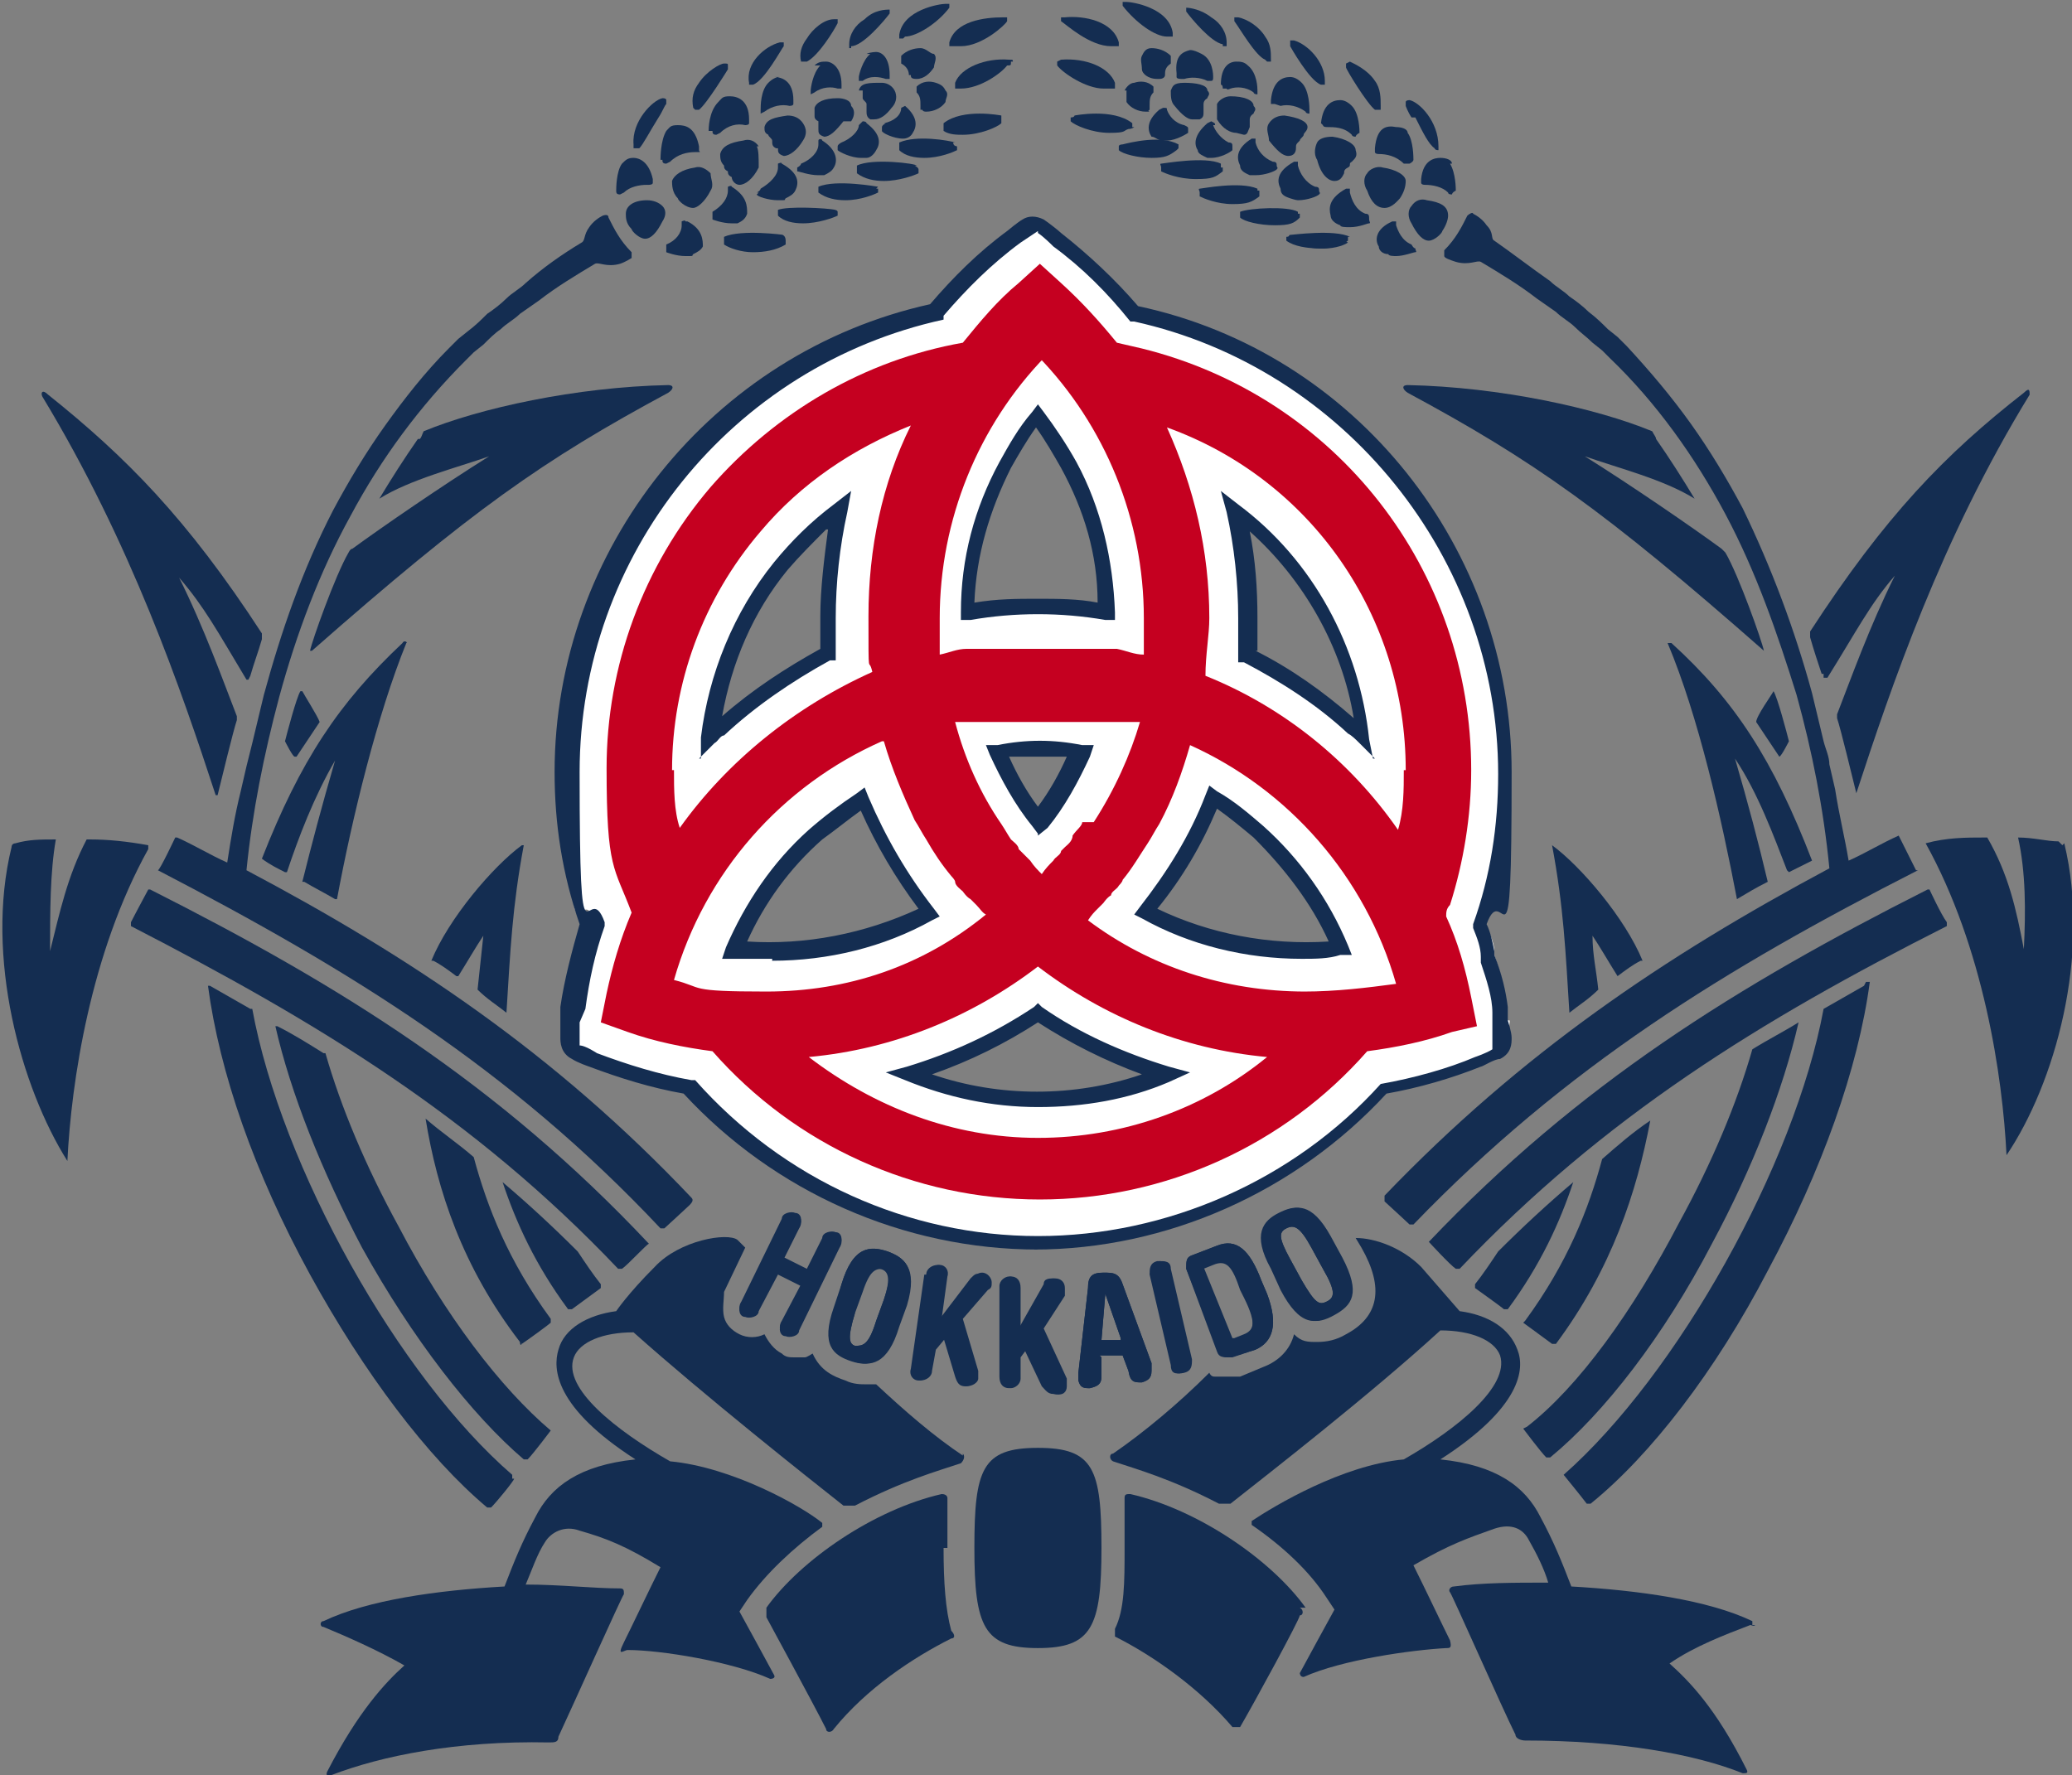 <?xml version="1.0" encoding="UTF-8"?>
<svg id="_レイヤー_1" data-name="レイヤー 1" xmlns="http://www.w3.org/2000/svg" version="1.1" viewBox="0 0 107.6 92.2">
  <rect x="0" y="0" width="107.6" height="92.2" fill="#808080" stroke="none"/>
  <defs>
    <style>
      .cls-1 {
        fill: #142d51;
      }

      .cls-1, .cls-2, .cls-3 {
        stroke-width: 0px;
      }

      .cls-2 {
        fill: #fff;
      }

      .cls-3 {
        fill: #c50020;
      }
    </style>
  </defs>
  <g>
    <path class="cls-2" d="M78.2,53v-.4c0,0,0-.3,0-.3,0-.9-.3-1.8-.6-2.7q0,0,0-.2h0c0-.5-.3-1-.5-1.5.9-2.5,1.3-5.2,1.3-7.9,0-11.7-8.3-21.5-19.3-23.9-1.2-1.4-2.5-2.7-4-3.8,0,0-.6-.5-.8-.6s-.4-.1-.6,0c-.3.2-.8.6-.8.6-1.5,1.1-2.8,2.4-4,3.8-11,2.4-19.3,12.2-19.3,23.9s.5,5.4,1.3,7.9c-.5,1.4-.8,2.9-1.1,4.4v.7c0,0-.2.5-.2.9s0,.6.3.7c.3,0,.9.4.9.4,1.6.7,3.3,1.1,5,1.4,4.5,5,11,8.1,18.1,8.1s13.7-3.1,18.1-8.1c1.6-.3,3.5-.8,5-1.5,0,0,.6-.2.9-.4.3,0,.3-.3.3-.7.2-.2.2-.8.2-.8ZM52.2,24.1c.5-.9,1-1.8,1.6-2.6.6.8,1.2,1.7,1.6,2.6,1.2,2.4,1.9,5,1.9,7.7-1.2-.2-2.4-.3-3.6-.3s-2.4,0-3.6.3c.3-2.7.9-5.3,2.1-7.7ZM56,39c-.6,1.3-1.3,2.5-2.1,3.6-.9-1.1-1.6-2.3-2.1-3.6,1.4-.2,2.8-.2,4.2,0ZM36.9,38.3c.3-3.3,1.6-6.3,3.6-8.9.9-1.1,1.9-2.1,3-3-.4,1.8-.6,3.7-.6,5.6s0,1.3,0,2c-2,1-3.9,2.3-5.6,3.9-.2,0-.3.3-.5.4ZM38.2,49.3c.9-2.3,2.4-4.3,4.2-6,.8-.7,1.6-1.3,2.4-1.9.9,2.1,2,4.1,3.5,5.9-2.5,1.3-5.3,2-8.1,2-.7.1-1.4.1-2,0ZM53.9,57.1c-2.3,0-4.6-.5-6.7-1.4,2.4-.7,4.6-1.8,6.7-3.2,2.1,1.4,4.3,2.5,6.7,3.2-2.1,1-4.4,1.4-6.7,1.4ZM67.6,49.4c-2.9,0-5.6-.7-8.1-2,1.4-1.8,2.6-3.8,3.5-5.9.8.5,1.6,1.1,2.4,1.8,1.9,1.7,3.3,3.7,4.3,6-.7.1-1.4.1-2.1.1ZM70.3,37.8c-1.7-1.5-3.5-2.8-5.5-3.8,0-.7,0-1.3,0-2,0-1.9-.2-3.8-.6-5.6,3.7,2.8,6.2,7.1,6.7,11.9-.3,0-.5-.3-.7-.5Z"/>
    <path class="cls-1" d="M53.9,64.9c-7,0-13.7-3-18.4-8.1-1.7-.3-3.3-.8-4.9-1.4,0,0-.6-.2-.9-.4-.6-.3-.6-.9-.6-1.1,0-.3,0-.9,0-.9h0v-.4c0,0,0-.3,0-.3.2-1.4.6-2.9,1-4.3-.9-2.6-1.3-5.2-1.3-7.9,0-11.6,8.2-21.8,19.5-24.3,1.2-1.4,2.5-2.7,4-3.8,0,0,.6-.5.8-.6.3-.2.7-.2,1.1,0,.3.2.8.6.9.7,1.4,1.1,2.8,2.4,4,3.8,11.3,2.4,19.4,12.6,19.4,24.2s-.4,5.4-1.3,7.9c.2.4.3.9.4,1.4v.2c.4,1,.6,1.9.7,2.7v.7c0,0,.2.6.2.9s0,.8-.6,1.1c-.3,0-.9.4-1,.4-1.5.6-3.2,1.1-4.9,1.4-4.7,5.1-11.4,8.1-18.3,8.1ZM53.9,12s0,.1,0,0c-.3.2-.9.6-.9.6-1.5,1.1-2.8,2.4-4,3.8v.2h0c-11,2.4-18.9,12.2-18.9,23.5s.4,5.3,1.3,7.8h0v.2c-.5,1.4-.8,2.8-1,4.3l-.3.7s0,.5,0,.9,0,.2,0,.3c.3,0,.9.4.9.4,1.6.6,3.2,1.1,4.9,1.4h.2c4.6,5.2,11.1,8.1,17.8,8.1s13.3-2.9,17.8-7.9h0c0,0,0,0,0,0,1.7-.3,3.5-.8,4.9-1.4,0,0,.6-.2.9-.4q0,0,0-.3c0-.3,0-.9,0-.9h0c0,0,0-.4,0-.4v-.3c0-.8-.3-1.7-.6-2.6v-.3c0-.5-.2-1-.4-1.5h0v-.2c.9-2.5,1.3-5.1,1.3-7.8,0-11.2-8-21.1-18.9-23.5h-.2c-1.2-1.5-2.5-2.8-4-3.9-.1-.1-.5-.5-.8-.7,0,.1,0,0,0,0ZM53.9,57.5c-2.4,0-4.7-.5-6.9-1.4l-1-.4,1.1-.3c2.3-.7,4.5-1.7,6.6-3.1l.2-.2.2.2c2,1.4,4.3,2.4,6.6,3.1l1.1.3-1.1.5c-2.1.9-4.4,1.3-6.8,1.3ZM48.4,55.8c3.5,1.2,7.4,1.2,10.9,0-1.9-.7-3.7-1.6-5.4-2.7-1.7,1.1-3.5,2-5.5,2.7ZM67.6,49.8c-2.9,0-5.8-.7-8.3-2.1l-.4-.2.3-.4c1.4-1.8,2.6-3.7,3.4-5.8l.2-.5.4.3c.9.5,1.7,1.2,2.4,1.8,1.9,1.7,3.4,3.8,4.4,6.2l.2.5h-.6c-.6.2-1.3.2-2,.2ZM60.1,47.2c2.7,1.3,5.8,1.9,8.9,1.7-.9-2-2.3-3.8-3.9-5.4-.6-.5-1.2-1-1.9-1.5-.8,1.9-1.8,3.6-3.1,5.2ZM40.1,49.8c-.7,0-1.4,0-2,0h-.6c0,0,.2-.6.2-.6,1-2.3,2.4-4.4,4.3-6.1.8-.7,1.6-1.3,2.5-1.9l.4-.3.2.5c.9,2.1,2,4,3.4,5.8l.3.4-.4.2c-2.5,1.4-5.4,2.1-8.3,2.1ZM38.8,48.9c3,.2,6.1-.4,8.9-1.7-1.2-1.6-2.2-3.3-3-5.1-.7.5-1.3,1-2,1.5-1.7,1.5-3,3.3-3.9,5.3ZM53.9,43.3l-.3-.4c-.9-1.1-1.6-2.4-2.2-3.7l-.2-.5h.6c1.5-.3,2.9-.3,4.4,0h.6c0,0-.2.6-.2.6-.6,1.3-1.3,2.6-2.2,3.7l-.5.4ZM52.4,39.3c.4.9.9,1.8,1.5,2.6.6-.8,1.1-1.7,1.5-2.6-1,0-2,0-3,0ZM36.4,39.4v-1.1c.4-3.3,1.7-6.5,3.8-9.1.9-1.1,1.9-2.1,3.1-3l.9-.7-.2,1.1c-.4,1.8-.6,3.7-.6,5.5s0,1.3,0,1.9v.3h-.3c-2,1.1-3.9,2.4-5.5,3.9-.2,0-.3.3-.5.4l-.8.8ZM42.9,27.5c-.7.7-1.4,1.4-2,2.1-1.8,2.2-2.9,4.8-3.4,7.6,1.6-1.4,3.3-2.5,5.1-3.5,0-.6,0-1.1,0-1.7,0-1.4.2-3,.4-4.5ZM71.4,39.4l-.8-.8c-.2-.2-.4-.4-.6-.5h0c-1.6-1.5-3.5-2.7-5.4-3.7h-.3v-.4c0-.6,0-1.3,0-1.9,0-1.8-.2-3.7-.6-5.5l-.3-1.1.9.7c3.9,2.9,6.3,7.4,6.8,12.2l.2,1ZM65.2,33.8c1.8.9,3.5,2.1,5.1,3.5-.6-3.7-2.6-7.2-5.4-9.7.3,1.5.4,3,.4,4.5,0,.5,0,1.1,0,1.7ZM57.9,32.2h-.5c-2.3-.4-4.7-.4-7,0h-.5c0,0,0-.4,0-.4,0-2.8.7-5.4,2-7.8h0c.5-.9,1-1.8,1.7-2.6l.3-.4.3.4c.6.8,1.2,1.7,1.7,2.6,1.3,2.4,1.9,5.1,2,7.8v.5ZM53.9,31.1c1,0,2.1,0,3.1.2,0-2.5-.7-4.8-1.9-7-.4-.7-.8-1.4-1.3-2.1-.5.7-.9,1.4-1.3,2.1-1.1,2.2-1.8,4.5-1.9,7,1.2-.2,2.2-.2,3.3-.2Z"/>
  </g>
  <path class="cls-3" d="M76.7,53.3l-.3-1.5c-.3-1.5-.7-2.9-1.3-4.2,0-.2,0-.4.2-.6.7-2.2,1.1-4.6,1.1-7,0-10.4-7-19.4-17.1-21.9-.4-.1-.9-.2-1.3-.3-.9-1.1-1.8-2.1-2.9-3.1l-1.1-1-1.1,1c-1.1.9-2,2-2.9,3.1-5.1.9-9.7,3.6-13.1,7.5-3.5,4.1-5.4,9.3-5.4,14.6s.4,5.1,1.3,7.5c-.6,1.4-1,2.8-1.3,4.2l-.3,1.5,1.4.5c1.4.5,2.9.8,4.4,1,4.3,4.9,10.5,7.7,17,7.7s12.7-2.8,17-7.7c1.5-.2,3-.5,4.4-1l1.3-.3ZM72.9,40c0,1,0,2.1-.3,3.1-2.5-3.6-6-6.4-10-8h0c0-1.1.2-2.1.2-3,0-3.5-.8-6.8-2.2-9.9,7.5,2.7,12.4,9.8,12.4,17.8ZM56.2,42.7c0,.2-.3.4-.5.7h0c0,.3-.3.5-.4.6l-.2.2c0,.2-.3.3-.4.5-.2.2-.4.4-.6.7h0c0,0,0,.2,0,.2h0c0,0,0-.2,0-.2-.2-.2-.4-.4-.6-.7l-.4-.4-.2-.2c0-.2-.3-.4-.4-.5h0c-.2-.3-.3-.5-.5-.8h0c-1.1-1.6-1.9-3.4-2.4-5.3,0,0,.3,0,.4,0,.2,0,.3,0,.5,0s.3,0,.5,0c.3,0,.5,0,.8,0h.4c.3,0,.6,0,.8,0h2.8c.3,0,.6,0,.8,0h.4c.3,0,.5,0,.8,0s.3,0,.5,0,.3,0,.5,0,.3,0,.4,0c-.5,1.7-1.3,3.5-2.4,5.2h0ZM53.9,18.5c3.5,3.6,5.5,8.5,5.5,13.6s0,1.3,0,1.9c-.5,0-.9-.2-1.4-.3h0c-.3,0-.6,0-.9,0h0c-.3,0-.5,0-.8,0h-.2c-.3,0-.5,0-.8,0h-2.4c-.3,0-.5,0-.8,0h-.2c-.3,0-.5,0-.8,0h0c-.3,0-.6,0-.9,0h0c-.5,0-.9.2-1.4.3,0-.6,0-1.3,0-1.9,0-5.1,2-10,5.5-13.6ZM34.9,40c0-4.5,1.6-8.9,4.6-12.4,2.1-2.5,4.8-4.3,7.8-5.5-1.5,3-2.2,6.4-2.2,9.9s0,2,.2,2.9h0c-4,1.8-7.5,4.6-10,8.1-.3-.9-.3-2-.3-3ZM45.9,38.5c.4,1.4,1,2.8,1.6,4.1h0c.2.3.4.7.6,1h0c.4.7.8,1.3,1.3,1.9,0,0,.2.2.2.3,0,.2.3.4.4.5,0,0,.2.3.4.4l.3.3c.2.2.3.4.5.5h0c-3.3,2.7-7.2,4-11.4,4s-3.2-.2-4.8-.6c1.6-5.6,5.6-10.1,10.8-12.4ZM42,54.9c4.4-.4,8.5-2.1,11.9-4.7,3.4,2.6,7.5,4.3,11.9,4.7-3.3,2.7-7.5,4.2-11.9,4.2-4.4,0-8.5-1.6-11.9-4.2ZM67.8,51.5c-4.2,0-8.1-1.3-11.3-3.7h0c.2-.3.3-.4.5-.6l.3-.3c0,0,.2-.3.4-.4,0-.2.3-.3.4-.5,0,0,.2-.2.2-.3.5-.6.9-1.3,1.3-1.9h0c.2-.3.4-.7.6-1h0c.7-1.3,1.2-2.7,1.6-4.1,5.1,2.3,9.1,6.8,10.7,12.4-1.5.2-3.1.4-4.8.4Z"/>
  <g>
    <path class="cls-1" d="M92.9,38.5s0,0,0,0c0,0-.4.8-.5.8h0c-.4-.6-1-1.5-1.2-1.8h0c0-.3.8-1.4.9-1.6,0,0,0,0,0,0,.2.3.7,2.2.8,2.6Z"/>
    <path class="cls-1" d="M85.2,49.9c-.4.2-.8.5-1.2.8h0c-.5-.8-.9-1.5-1.3-2.1,0,1,.2,1.8.3,2.8h0c-.5.5-1,.8-1.5,1.2h0c-.2-3.2-.3-5.5-.9-8.7q0,0,0,0c1.5,1.1,3.8,3.8,4.7,6,0,0,0,0,0,0Z"/>
    <path class="cls-1" d="M86,22.8c.7,1,1.4,2.1,2,3.1,0,0,0,.1,0,0-1.6-1-4-1.6-5.7-2.2,2.4,1.5,5.6,3.7,7.1,4.8q0,0,.2.2c.7,1.2,1.9,4.6,2,5.1,0,0,0,0,0,0-8.3-7.3-12-9.9-18.5-13.4-.3-.2-.3-.4,0-.4,4.8.1,9.8,1.2,12.7,2.4.1.2.2.3.2.4Z"/>
    <path class="cls-1" d="M67,12.4h0c.8.7,2.4.6,3,.2h0c-.7-.5-2.7-.3-3-.2Z"/>
    <g>
      <path class="cls-1" d="M73.3,12.7c-.5-.2-.7-.7-.8-1,0-.1,0-.2,0-.2h-.2c-.9.4-.9,1-.7,1.3,0,.2.2.4.5.4,0,.1.3.1.4.1.4,0,.9-.2,1-.2s0-.1,0-.2c-.1,0-.2-.2-.2-.2Z"/>
      <path class="cls-1" d="M74.1,10.4c-.3-.1-.6,0-.8.3-.2.2-.2.6,0,.9.3.6.6.9.9.9h0c.3,0,.7-.4.7-.5.2-.3.3-.6.3-.8,0-.5-.4-.7-1.1-.8Z"/>
      <path class="cls-1" d="M75.4,8.5c0-.2-.3-.3-.6-.3s-.9.1-1,1.1v.2s0,.1.2.1c.4,0,.9.1,1.2.4q0,.1.2.1h0c0,0,0-.1.2-.2,0-.1,0-.9-.3-1.4Z"/>
      <path class="cls-1" d="M70.9,11.1c-.5-.2-.7-.7-.8-1.1,0-.1,0-.2,0-.2h-.2c-.9.5-.9,1-.8,1.4,0,.2.2.4.5.5,0,.1.3.1.5.1.5,0,.9-.2,1-.2s0-.1,0-.2c0-.2,0-.3-.2-.3Z"/>
      <path class="cls-1" d="M71.9,10.8c.4,0,.7-.4.8-.5.2-.3.3-.6.3-.9,0-.3-.5-.6-1.2-.7-.3-.1-.7.1-.8.3-.2.2-.2.6,0,.9h0c.2.6.5.9.9.9,0,0,0,0,0,0Z"/>
      <path class="cls-1" d="M71.4,7.7v.2s0,.1.2.1c.4,0,.9.1,1.3.5h.3c0,0,.2-.1.2-.2s0-1-.3-1.4c0-.2-.3-.3-.6-.3-.5-.1-1,0-1.1,1.1Z"/>
      <path class="cls-1" d="M67,10.3c0,0,.3.1.4.1.5,0,1-.2,1.1-.3s0-.1,0-.2,0-.2-.2-.2c-.5-.2-.8-.7-.9-1.1,0-.1,0-.2,0-.2h-.2c-.9.5-.9,1-.7,1.4,0,.3.2.4.5.5Z"/>
      <path class="cls-1" d="M69.3,9.4h0c.3,0,.4-.2.5-.4,0-.1,0-.2.2-.3s0-.2.2-.3c.2-.2.3-.3.2-.6,0-.3-.5-.6-1.2-.7-.4,0-.7.1-.8.3s-.2.6,0,.9c.2.8.6,1.1.9,1.1Z"/>
      <path class="cls-1" d="M68.7,6.5s0,.1.2.1c.4,0,.9,0,1.3.4,0,0,0,.1.2.1h0c0,0,0-.1.2-.2,0-.1,0-1-.4-1.4-.2-.2-.4-.3-.6-.3-.4,0-.9.2-1,1.2t0,0Z"/>
      <path class="cls-1" d="M64.9,9.1h.3c.5,0,1-.2,1.1-.3s0-.1,0-.2,0-.2-.2-.2c-.5-.2-.8-.6-.9-1h0c0-.1,0-.1,0-.2h-.2c-.8.5-.8,1-.6,1.4,0,.3.3.4.5.5Z"/>
      <path class="cls-1" d="M66.9,8.1s0,0,0,0c.3,0,.4-.2.4-.4s0-.2.2-.4c0-.1.2-.2.2-.3,0-.1.2-.2.2-.4,0-.3-.5-.5-1.2-.6-.3,0-.6.1-.8.4-.2.3,0,.6,0,.9.4.5.7.8,1,.8Z"/>
      <path class="cls-1" d="M66.5,5.5c.4-.1.9,0,1.3.3,0,0,0,.1.2.1h0c0,0,0-.1,0-.2s0-1-.4-1.4c-.2-.2-.4-.3-.6-.3h0c-.4,0-.9.2-1,1.2,0,.1,0,.2,0,.2,0,0,.1,0,.2,0Z"/>
      <path class="cls-1" d="M63.1,6.5c0-.1,0-.1-.2-.2,0,0,0,0-.2.1-.7.6-.7,1.1-.5,1.4,0,.2.3.3.5.4h.2c.5,0,1-.3,1.1-.4q0-.1,0-.2c0-.1,0-.2-.2-.2-.4-.2-.7-.6-.8-.9Z"/>
      <path class="cls-1" d="M64.6,7c.2,0,.2-.2.3-.4,0-.1,0-.2,0-.4,0-.2.2-.3.2-.3,0-.1.2-.2,0-.4,0-.3-.5-.5-1.2-.5h0c-.3,0-.6.2-.7.4,0,.3,0,.6,0,.8.3.5.7.7,1,.7h0Z"/>
      <path class="cls-1" d="M63.7,4.6s0,.1.2,0c.3-.1.8-.1,1.2.2,0,0,0,.1.2.1h0c0,0,0-.1,0-.2s0-.9-.5-1.3c-.2-.2-.4-.2-.6-.2-.4,0-.8.3-.8,1.2q.1,0,.1.2ZM63.9,4.5h0Z"/>
      <path class="cls-1" d="M60.6,7.3h0c.5,0,1.1-.4,1.1-.4,0-.1,0-.2,0-.2,0-.1,0-.1-.2-.2-.5-.1-.8-.5-.9-.8,0-.1,0-.1-.2-.1,0,0,0,0-.2.1-.7.6-.6,1.1-.4,1.4.2,0,.3.2.6.2Z"/>
      <path class="cls-1" d="M62.1,6.2h.2c.2-.1.2-.2.2-.4s0-.2,0-.4.2-.3.2-.3c0-.1.2-.2,0-.4,0-.3-.6-.4-1.2-.4s-.6.2-.7.4c0,.3,0,.6.2.8.4.5.7.7.9.7Z"/>
      <path class="cls-1" d="M61.5,4.1c.3-.1.8-.1,1.2.1h.2c.1,0,.1-.1.1-.2s0-.9-.6-1.2c-.2-.1-.4-.2-.6-.2-.4.1-.8.3-.7,1.2,0,.1,0,.2,0,.2,0,.1.2.1.3.1Z"/>
      <path class="cls-1" d="M58.5,4.7c0,.2,0,.4,0,.6.2.3.6.5,1,.5s0,0,.2-.1c0,0,0-.1,0-.2,0-.3,0-.5.2-.7,0-.1,0-.2,0-.3-.3-.3-.7-.3-1-.2-.2,0-.4.2-.5.4Z"/>
      <path class="cls-1" d="M60.2,4.1h0c.2,0,.3-.1.3-.2,0-.2,0-.4.3-.6q0-.1,0-.2t0-.2c-.3-.3-.7-.4-1-.4s-.4.2-.5.4,0,.4,0,.7c0,.2.3.5.8.5Z"/>
      <path class="cls-1" d="M57.8,2.4h.3c0,0,0,0,0,0v-.2c-.3-1.1-1.8-1.4-2.8-1.3,0,0,0,0-.2,0v.2c.3.2,1.5,1.3,2.6,1.3Z"/>
      <path class="cls-1" d="M57.9,4.6c0,0,0-.1,0-.1v-.2c-.3-.8-1.5-1.3-2.8-1.2,0,0-.2.1-.2.1v.2c.3.4,1.5,1.2,2.4,1.2h.5Z"/>
      <path class="cls-1" d="M58.8,6.6q0-.1,0-.2c-1-.8-3-.4-3-.4h0c0,0,0,.1-.2.1v.2c.2.2,1.1.6,2,.6s.7-.1,1-.2c.2,0,.3-.1.3-.1Z"/>
      <path class="cls-1" d="M61.2,7.7c0-.1,0-.1,0-.2-.9-.5-2.5-.1-2.9,0h0c0,0-.2,0-.2.1s0,.1,0,.2c.2.2,1,.4,1.7.4s.9-.1,1.3-.4h0Z"/>
      <path class="cls-1" d="M63.4,8.7c0-.1,0-.1,0-.2-.8-.4-3,0-3.1,0s0,.1,0,.2,0,.1,0,.2c.2.1.9.4,1.8.4s1-.1,1.4-.4c0,0,0,0,0-.2Z"/>
      <path class="cls-1" d="M65.3,9.9q0-.1,0-.1c-.9-.4-2.9,0-3,0s0,.1,0,.2,0,.2,0,.2c.2.1.9.4,1.7.4s1-.1,1.4-.4v-.3Z"/>
      <path class="cls-1" d="M67.4,11.1q0-.1,0-.1c-.5-.3-2.5-.2-3,0,0,0,0,.1,0,.1q0,.1,0,.2c.2.2,1,.4,1.8.4s1-.1,1.3-.4c0-.1,0-.2,0-.2Z"/>
      <path class="cls-1" d="M70.1,12.3c-.8-.4-3-.1-3.1-.1s0,.1-.2.1c0,.1,0,.2,0,.2.4.3,1.1.4,1.7.4s1.1-.1,1.5-.4c0,0,0-.1,0-.2,0,.1,0,0,0,0ZM67.3,12.5c.6-.1,1.8-.1,2.5,0-.6.3-1.7.3-2.5,0Z"/>
      <path class="cls-1" d="M73.5,6.1c.4.8.7,1.4,1,1.6,0,0,0,.1.2.1h0c0,0,0-.1,0-.2,0-1.3-1-2.3-1.5-2.4h0c0,0-.2,0-.2.1,0,.1,0,.2,0,.2,0,0,.1.3.3.6Z"/>
      <path class="cls-1" d="M71.5,5.7h.2c0,0,0-.1,0-.2,0-.4,0-.9-.3-1.3-.4-.6-1.1-.9-1.3-1q0,0-.2.1v.2c0,.1,1.1,1.9,1.5,2.2Z"/>
      <path class="cls-1" d="M67,2.4c0,0,1,1.8,1.6,2h.2c0,0,0-.1,0-.2,0-1-.9-1.9-1.6-2.1,0,0-.2,0-.2,0q0,.1,0,.2h0Z"/>
      <path class="cls-1" d="M65.8,3.2h.2c0,0,0-.1,0-.1,0-.4,0-.8-.3-1.2-.3-.5-.9-.9-1.4-1,0,0-.2,0-.2,0v.2c.3.4,1.1,1.8,1.6,2Z"/>
      <path class="cls-1" d="M63.5,2.4h.2s0,0,0-.2c0-.5-.3-1-.8-1.3-.5-.4-1.1-.5-1.3-.5s0,0,0,0v.2c.3.4,1.3,1.6,1.9,1.7Z"/>
      <path class="cls-1" d="M60.7,1.9h0q0,0,.2,0s0,0,0-.2c-.2-1.3-2.1-1.6-2.4-1.6s0,0-.2,0v.2c.7.9,1.7,1.6,2.3,1.6Z"/>
    </g>
    <g>
      <path class="cls-1" d="M100.1,46.2s0,0,0,0c-9.9,5-18.1,10.1-25.9,18.3h0c0,0,1.1,1.2,1.4,1.4h.2c7.5-7.9,15.6-12.9,25.3-17.8,0,0,0,0,0-.2-.3-.4-.9-1.7-.9-1.7Z"/>
      <path class="cls-1" d="M99.5,45.2h0c0,0-.9-1.8-.9-1.8,0,0,0,0,0,0-.9.4-1.7.9-2.6,1.3-.2-1.2-.5-2.4-.7-3.7l-.3-1.3c0-.4-.2-.8-.3-1.2-.2-.8-.4-1.7-.6-2.5-.9-3.3-2.1-6.5-3.6-9.6-.8-1.5-1.7-3-2.7-4.4s-2.1-2.7-3.3-4l-.5-.5-.5-.4c-.3-.3-.6-.6-1-.9-.3-.3-.7-.6-1-.8-.3-.3-.7-.5-1-.8-1-.7-1.9-1.4-2.9-2.1h0c-.2-.1,0-.4-.4-.8-.2-.3-.5-.5-.7-.6,0-.1-.2,0-.3.1-.3.6-.6,1.2-1.2,1.8,0,.1,0,.2,0,.3,0,.1.3.2.6.3.7.2,1.1-.1,1.3,0,1,.6,2,1.2,2.9,1.9.3.2.7.5,1,.7.3.3.7.5,1,.8s.6.5.9.8l.5.4.4.4c2.4,2.3,4.4,5.1,6,8.1,1.6,3,2.7,6.2,3.7,9.4.8,2.9,1.4,5.9,1.7,9-8.6,4.6-16,9.6-23.1,17,0,0,0,.2,0,.3,0,0,1.2,1.1,1.3,1.2q0,0,.2,0c7.9-8.2,16.2-13.3,26.2-18.4Z"/>
      <path class="cls-1" d="M92.9,45.3l1.2-.6h0c-2-5.2-4-8.3-7.3-11.3,0,0-.2,0-.2,0,1.6,3.8,2.8,9.1,3.6,13.3,0,0,0,0,0,0,.5-.3,1-.6,1.6-.9h0c-.5-2.1-1-4-1.7-6.4,1.2,1.8,2,4,2.7,5.8,0,0,0,0,0,0Z"/>
      <path class="cls-1" d="M107.1,43.9c0,0,0,0-.2-.2-.6,0-1.3-.2-2.1-.2s0,0,0,0c.4,1.8.4,3.8.3,5.8-.4-2.1-.8-3.9-1.9-5.8,0,0,0,0-.2,0-.9,0-1.9,0-3,.3,0,0,0,0,0,0,3,5.4,4,12.1,4.2,16.2,0,0,0,0,0,0,2.5-3.7,4.4-10.4,3-16.2Z"/>
      <path class="cls-1" d="M94.7,35v.2c0,0,.2,0,.2,0,1.5-2.4,2.2-3.8,3.5-5.3-1.3,2.6-2.3,5.4-3,7.2v.2c.2.6.8,3.1,1,3.9,0,0,0,0,0,0,1.8-5.5,4.4-13.2,9-20.7,0-.2,0-.4-.3-.1-4.1,3.2-7.2,6.4-11.1,12.4,0,0,0,.2,0,.3.2.7.4,1.3.6,1.9Z"/>
    </g>
  </g>
  <g>
    <path class="cls-1" d="M14.8,38.5s0,0,0,0c0,0,.4.8.5.8h.1c.4-.6,1-1.5,1.2-1.8h0c-.1-.3-.8-1.4-.9-1.6,0,0-.1,0-.1,0-.2.3-.7,2.2-.8,2.6Z"/>
    <path class="cls-1" d="M22.5,49.9c.4.2.8.5,1.2.8h.1c.5-.8.9-1.5,1.3-2.1-.1,1-.2,1.8-.3,2.8h0c.5.5,1,.8,1.5,1.2h0c.2-3.2.3-5.5.9-8.7q0,0-.1,0c-1.5,1.1-3.8,3.8-4.7,6q0,0,0,0Z"/>
    <path class="cls-1" d="M9.3,30c1.3,1.5,2,2.8,3.5,5.3h.1c0,0,.1-.2.1-.2.2-.7.4-1.2.6-1.9v-.3c-3.9-6-7.1-9.2-11.1-12.4-.3-.3-.4-.1-.3.1,4.6,7.6,7.2,15.2,9,20.7,0,0,.1,0,.1,0,.2-.8.8-3.3,1-3.9v-.2c-.7-1.8-1.7-4.6-3-7.2Z"/>
    <path class="cls-1" d="M21.7,22.8c-.7,1-1.4,2.1-2,3.1,0,0,0,.1,0,0,1.6-1,4-1.6,5.7-2.2-2.4,1.5-5.6,3.7-7.1,4.8q-.1,0-.2.2c-.7,1.2-1.9,4.6-2,5.1,0,0,0,0,.1,0,8.3-7.3,12-9.9,18.5-13.4.3-.2.3-.4,0-.4-4.8.1-9.8,1.2-12.7,2.4-.1.2-.1.3-.2.4Z"/>
    <path class="cls-1" d="M40.7,12.4s0,0,0,0c-.8.7-2.4.6-3,.2h0c.8-.5,2.8-.3,3-.2Z"/>
    <g>
      <path class="cls-1" d="M35.6,11.5c0-.1-.2,0-.2,0,0,0,0,.1,0,.2,0,.4-.3.8-.8,1,0,0,0,.1,0,.2s0,.2,0,.2c0,0,.5.2,1,.2s.3,0,.4-.1c.2-.1.4-.2.5-.4,0-.3,0-.9-.8-1.3ZM35.4,11.7h0Z"/>
      <path class="cls-1" d="M34.4,10.7c-.2-.2-.5-.3-.8-.3-.7,0-1.1.3-1.1.7,0,.2,0,.5.3.8,0,.1.4.5.7.5h0c.3,0,.6-.3.9-.9.2-.3.2-.6,0-.8Z"/>
      <path class="cls-1" d="M33.7,9.6c0,0,.2,0,.2-.1,0,0,0-.1,0-.2-.2-.9-.7-1.1-1-1.1s-.4.1-.6.3c-.3.4-.3,1.3-.3,1.4s0,.2.2.2h0q0,0,.2-.1c.3-.3.8-.4,1.2-.4Z"/>
      <path class="cls-1" d="M38.3,11.6c.2-.1.4-.2.5-.5,0-.4,0-.9-.8-1.4,0-.1-.2,0-.2,0,0,0,0,.1,0,.2h0c0,.4-.3.8-.8,1.1,0,0,0,.1,0,.2s0,.2,0,.2c0,0,.5.2,1,.2,0,0,.2,0,.4,0ZM37.8,10h0Z"/>
      <path class="cls-1" d="M36.9,9.9c.2-.3,0-.6,0-.9-.2-.2-.5-.4-.8-.3-.7.1-1.1.4-1.2.7,0,.2,0,.6.3.9,0,.1.4.5.8.5h0c.2,0,.6-.3.9-.9h0Z"/>
      <path class="cls-1" d="M34.4,8.3c0,.1,0,.2.2.2h0q0,0,.2-.1c.4-.4.9-.5,1.3-.5s.2,0,.2-.1c0,0,0-.1,0-.2-.2-1-.7-1.1-1.1-1.1s-.4.1-.6.3c-.3.5-.3,1.4-.3,1.5Z"/>
      <path class="cls-1" d="M39.3,10.1c0,.1.6.3,1.1.3s.3,0,.4-.1c.2-.1.4-.2.5-.4.2-.4.2-.9-.7-1.4,0-.1-.2,0-.2,0,0,0,0,.1,0,.2,0,.4-.4.8-.9,1.1,0,0,0,.1-.2.2,0,0,0,0,.1,0Z"/>
      <path class="cls-1" d="M39.4,7.6c-.2-.3-.5-.4-.8-.3-.7.1-1.1.3-1.2.7,0,.2,0,.4.2.6,0,.1,0,.2.2.3,0,.1,0,.2.2.3,0,.2.2.4.4.4h0c.3,0,.7-.3,1-.9,0-.5,0-.9-.1-1.1Z"/>
      <path class="cls-1" d="M37,6.8c0,.1,0,.2.2.2h0q0,0,.2-.1c.4-.4.9-.5,1.3-.4,0,0,.2,0,.2-.1,0,0,0-.1,0-.2,0-1-.6-1.2-1-1.2s-.4.1-.6.3c-.5.5-.5,1.4-.5,1.5Z"/>
      <path class="cls-1" d="M42.5,9.1h.3c.2-.1.4-.2.5-.4.2-.3.2-.9-.6-1.4,0-.1-.2-.1-.2,0,0,0,0,.1,0,.2h0c0,.4-.4.8-.9,1,0,0,0,.1-.2.2,0,.1,0,.2,0,.2.1,0,.6.2,1.1.2ZM42.4,7.5h0Z"/>
      <path class="cls-1" d="M40.4,7.7c0,.2,0,.3.3.4h0c.3,0,.7-.3,1-.8.2-.3.2-.6,0-.9-.2-.3-.5-.4-.8-.4-.7.1-1.1.2-1.2.6,0,.2,0,.3.2.4,0,.1.2.2.2.3,0,.2,0,.3.2.4Z"/>
      <path class="cls-1" d="M40.5,4c-.2,0-.4.1-.6.3-.4.4-.4,1.2-.4,1.4s0,.2,0,.2h0q0,0,.2-.1c.4-.3.9-.4,1.3-.3,0,0,.2,0,.2-.1,0,0,0-.1,0-.2,0-1-.6-1.2-1-1.2q0,0,0,0Z"/>
      <path class="cls-1" d="M44.8,8.2h.2c.2,0,.4-.2.5-.4.2-.3.3-.8-.5-1.4,0-.1-.2-.1-.2-.1,0,0,0,0-.2.2,0,.3-.4.7-.9.9,0,0-.2.1-.2.2s0,.2,0,.2c.1.1.7.4,1.2.4Z"/>
      <path class="cls-1" d="M44.2,6.3c.2-.3.2-.6,0-.8,0-.3-.4-.4-.7-.4h0c-.7,0-1.1.2-1.2.5,0,.2,0,.3,0,.4,0,.1,0,.2.2.3,0,.1,0,.3,0,.4,0,.2,0,.3.3.4h0c.3,0,.6-.3,1-.8Z"/>
      <path class="cls-1" d="M42.6,3.4c-.4.4-.5,1.2-.5,1.3s0,.2,0,.2h0q0,0,.2-.1c.4-.3.9-.3,1.2-.2h.2s0-.1,0-.2c0-.9-.5-1.2-.8-1.2-.2,0-.4,0-.6.2Z"/>
      <path class="cls-1" d="M46,6.4c0,0-.2.1-.2.2s0,.2,0,.2c0,.1.6.4,1.1.4h0c.2,0,.4-.1.5-.3.2-.3.3-.8-.4-1.4,0,0,0,0,0,0,0,0,0,0-.2.1,0,.4-.4.7-.9.8ZM47,5.7h0Z"/>
      <path class="cls-1" d="M44.8,4.7c0,.2,0,.3,0,.4,0,.1.2.2.2.3,0,.2,0,.3,0,.4s0,.3.2.4h.2c.3,0,.6-.2.9-.6.2-.2.3-.5.2-.8-.1-.3-.4-.5-.7-.5-.7,0-1.1,0-1.2.4Z"/>
      <path class="cls-1" d="M45.2,2.8c-.4.3-.6,1.1-.6,1.2s0,.2,0,.2h.2c.4-.3.9-.2,1.2-.1h.2s0-.1,0-.2c0-.9-.4-1.2-.7-1.2,0,0-.3,0-.5.1Z"/>
      <path class="cls-1" d="M47.9,5.7s0,.1.2.1c.4,0,.8-.2,1-.5,0-.2.2-.4,0-.6-.1-.2-.2-.3-.5-.4-.3-.1-.7-.1-1,.2,0,.1,0,.2,0,.3.2.2.2.4.2.7,0,.1,0,.2,0,.2Z"/>
      <path class="cls-1" d="M47.3,3.9c0,.1,0,.2.3.2h0c.4,0,.7-.3.9-.6,0-.2.2-.5,0-.7-.2,0-.4-.3-.7-.3s-.7.1-1,.4q0,.1,0,.2s0,.1,0,.2c.2.1.4.3.4.6Z"/>
      <path class="cls-1" d="M49.6,2.4h.3c1.1,0,2.3-1.1,2.4-1.3q0,0,0-.2c0,0,0,0-.2,0-1,0-2.5.2-2.8,1.3v.2c.2,0,.2,0,.3,0Z"/>
      <path class="cls-1" d="M52.6,3.2c0-.1,0-.1-.2-.1-1.2-.1-2.5.4-2.8,1.2v.2c0,.1,0,.1,0,.1h.3c1,0,2.1-.8,2.4-1.2.2,0,.2,0,.2-.2Z"/>
      <path class="cls-1" d="M52,6h0s-2-.4-3,.4c0,0,0,.1,0,.2s0,.1,0,.2c.3.2.7.2,1,.2.9,0,1.8-.4,2-.6q0-.1,0-.2c0,0,0-.2,0-.2Z"/>
      <path class="cls-1" d="M49.6,7.4h0c-.3-.1-2-.4-2.9,0,0,0,0,.1,0,.2s0,.1,0,.2c.3.3.8.4,1.3.4.8,0,1.5-.3,1.7-.4,0,0,0-.1,0-.2,0,0-.2,0-.2-.2Z"/>
      <path class="cls-1" d="M47.6,8.6c0-.1-2.3-.4-3.1,0,0,0,0,.1,0,.2s0,.1,0,.2c.4.3.9.4,1.4.4.8,0,1.6-.3,1.8-.4,0,0,0-.1,0-.2,0-.1-.2-.2-.2-.2Z"/>
      <path class="cls-1" d="M45.6,9.7c0,0-2.2-.4-3.1,0,0,0,0,.1,0,.1q0,.1,0,.2c.4.3.9.4,1.4.4.8,0,1.5-.3,1.7-.4,0,0,0-.1,0-.2h-.1Z"/>
      <path class="cls-1" d="M43.4,10.9c-.5-.1-2.5-.2-3,0,0,0,0,.1,0,.1q0,.1,0,.2c.3.3.8.4,1.3.4.8,0,1.6-.3,1.8-.4,0,0,0-.1,0-.2,0,0,0-.1-.2-.1Z"/>
      <path class="cls-1" d="M40.7,12.2s-2.2-.3-3.1.1c0,0,0,.1,0,.2s0,.1,0,.2c.3.2.9.4,1.5.4s1.2-.1,1.7-.4c0,0,0-.1,0-.2,0-.2-.1-.3-.2-.3ZM37.9,12.5c.6-.2,1.9-.1,2.5,0-.7.3-1.9.3-2.5,0Z"/>
      <path class="cls-1" d="M33,7.7q0,0,0,0h.2c.2-.2.5-.8,1-1.6.2-.3.3-.6.4-.7v-.2q0-.1-.2-.1h0c-.5.1-1.6,1.2-1.5,2.4,0,.1,0,.1,0,.2Z"/>
      <path class="cls-1" d="M36.1,5.7h.2c.4-.3,1.5-2.1,1.5-2.1v-.2c0-.1,0-.1-.2-.1-.2,0-.9.4-1.3,1-.3.4-.4.8-.3,1.3,0,0,0,0,0,0Z"/>
      <path class="cls-1" d="M38.9,4.4h.2c.6-.2,1.5-1.9,1.6-2h0v-.2c0,0,0,0-.2,0-.8.2-1.8,1.1-1.6,2.1,0,.1,0,.2,0,.2Z"/>
      <path class="cls-1" d="M41.7,3.2c0,.1,0,.1,0,0h.2c.6-.3,1.4-1.6,1.6-2v-.2c0,0,0,0-.2,0-.5,0-1.1.5-1.4,1-.3.4-.4.8-.3,1.2,0,0,.1,0,.1,0Z"/>
      <path class="cls-1" d="M44.2,2.4h0c.6,0,1.7-1.3,2-1.7,0,0,0,0,0-.2,0,0,0,0,0,0-.2,0-.8,0-1.3.5-.5.3-.8.8-.8,1.3s0,.2,0,.2t.1,0Z"/>
      <path class="cls-1" d="M47,1.9h0c.6,0,1.7-.7,2.3-1.5q0,0,0-.2c0,0,0,0-.2,0-.3,0-2.2.3-2.4,1.6q0,0,0,.2h.2Z"/>
    </g>
    <g>
      <path class="cls-1" d="M7.8,46.2h-.1s-.7,1.3-.9,1.7v.2c9.7,5,17.8,9.9,25.3,17.8,0,0,0,0,.2,0,.3-.2,1.3-1.3,1.4-1.3h0c-7.8-8.3-16-13.4-25.9-18.4Z"/>
      <path class="cls-1" d="M35.9,62.2c-7.1-7.5-14.6-12.5-23.1-17,.3-3,.9-6,1.7-9,.9-3.3,2.1-6.5,3.7-9.4,1.6-3,3.6-5.7,6-8.1l.4-.4.5-.4c.3-.3.6-.6.9-.8.3-.3.7-.5,1-.8.3-.2.7-.5,1-.7.9-.7,1.9-1.3,2.9-1.9.2-.1.6.2,1.3,0,.3-.1.6-.3.6-.3q0-.1,0-.3c-.6-.6-.9-1.2-1.2-1.8q0-.2-.3-.1c-.2.1-.5.3-.7.6-.3.4-.2.7-.4.8h0c-1,.6-2,1.3-2.9,2.1-.3.3-.7.5-1,.8s-.7.6-1,.8c-.3.3-.6.6-1,.9l-.5.4-.5.5c-1.2,1.2-2.3,2.6-3.3,4s-1.9,2.9-2.7,4.4c-1.6,3.1-2.7,6.3-3.6,9.6-.2.8-.4,1.7-.6,2.5-.1.4-.2.8-.3,1.2l-.3,1.3c-.3,1.2-.5,2.4-.7,3.7-.9-.4-1.7-.9-2.6-1.3h-.1s-.8,1.7-.9,1.7h0c10,5.2,18.3,10.3,26.1,18.6q0,0,.2,0c0,0,1.2-1.1,1.3-1.2.2-.2.2-.3.1-.4Z"/>
      <g>
        <path class="cls-1" d="M78.1,68h.2c1.7-2.3,2.7-4.5,3.4-6.6-1.3,1.1-2.6,2.3-3.9,3.6-.4.6-.8,1.2-1.2,1.7v.2s1.4,1,1.5,1.1Z"/>
        <path class="cls-1" d="M79.1,68.7c0,0,1.1.8,1.5,1.1h.2c2.9-3.9,4.2-7.9,4.9-11.6-.9.6-1.7,1.3-2.5,2-.7,2.6-1.8,5.4-4,8.4-.2,0,0,0,0,0Z"/>
        <path class="cls-1" d="M96.8,51.2c-.7.4-1.4.8-2.1,1.2,0,0,0,0,0,0-1.5,8.1-7.6,19-13.5,24.2,0,0,0,0,0,0,0,0,.9,1.1,1.2,1.5,0,0,0,0,.2,0,3.1-2.5,6.5-6.9,9.2-12.1,2.8-5.2,4.7-10.5,5.3-15,0,0,0,0-.2,0Z"/>
        <path class="cls-1" d="M79.1,74.2s0,0,0,0c0,0,.9,1.2,1.2,1.5,0,0,0,0,.2,0,2.8-2.3,5.9-6.3,8.4-11.1,2.1-3.9,3.7-8,4.5-11.5q0,0,0,0c-.8.5-1.6.9-2.4,1.4,0,0,0,0,0,0-.8,2.8-2.1,5.9-3.8,9-2.4,4.6-5.2,8.5-7.9,10.6Z"/>
        <g>
          <path class="cls-1" d="M67.8,83.5c-1.8-2.5-5.6-5.1-9.1-5.9-.2,0-.3,0-.3.2,0,.7,0,1.6,0,2.6,0,1.8,0,3.2-.5,4.2,0,.2,0,.3,0,.4,2,1,4.4,2.7,6.1,4.7,0,0,.3,0,.4,0,.7-1.2,3.1-5.6,3.1-5.8.2,0,.2-.3,0-.4Z"/>
          <path class="cls-1" d="M49.2,80.4c0-1,0-1.9,0-2.6,0,0,0-.2-.3-.2-3.5.8-7.3,3.4-9.1,5.9,0,.2,0,.3,0,.5,0,0,2.5,4.6,3.1,5.8,0,.2.3.2.4,0,1.7-2.1,4.1-3.7,6.1-4.7.2,0,.2-.2,0-.4-.3-1.1-.4-2.5-.4-4.3Z"/>
          <path class="cls-1" d="M53.9,75.2c-2.9,0-3.3,1.1-3.3,5.2s.5,5.2,3.3,5.2,3.3-1.1,3.3-5.2-.4-5.2-3.3-5.2Z"/>
        </g>
        <path class="cls-1" d="M29.7,68c0,0,1.5-1.1,1.5-1.1,0,0,0,0,0-.2-.4-.5-.8-1.1-1.2-1.7-1.3-1.3-2.6-2.5-3.9-3.6.7,2.1,1.7,4.3,3.4,6.6,0,0,0,0,.2,0Z"/>
        <path class="cls-1" d="M27.1,69.8c.3-.2,1.4-1,1.5-1.1,0,0,0,0,0-.2-2.2-3-3.3-5.8-4-8.4-.8-.7-1.7-1.3-2.5-2,.6,3.7,1.9,7.7,4.9,11.6,0,.2.1.2.1,0Z"/>
        <path class="cls-1" d="M26.6,76.6c-5.9-5.1-12-16-13.5-24.2q0,0-.1,0c-.7-.4-1.4-.8-2.1-1.2h-.1c.6,4.5,2.4,9.7,5.3,15,2.8,5.1,6.1,9.5,9.2,12.1h.2c.3-.3,1.2-1.4,1.2-1.5q-.1,0-.1,0Z"/>
        <path class="cls-1" d="M27.2,75.8h.2c.3-.3,1.2-1.5,1.2-1.5h0c-2.6-2.2-5.5-6-7.9-10.6-1.7-3.1-3-6.2-3.8-9q0,0-.1,0c-.8-.5-1.6-1-2.4-1.4q-.1,0-.1,0c.8,3.5,2.4,7.5,4.5,11.5,2.6,4.7,5.7,8.7,8.4,11Z"/>
      </g>
      <path class="cls-1" d="M15.8,45.8c.5.3,1.1.6,1.6.9h.1c.8-4.3,2.1-9.6,3.6-13.3.1,0-.1-.2-.2,0-3.3,3.1-5.3,6.1-7.3,11.2h0c.4.3.8.5,1.2.7h.1c.6-1.8,1.4-3.9,2.5-5.8-.7,2.4-1.2,4.3-1.7,6.3h.1Z"/>
      <path class="cls-1" d="M7.7,43.9c-1.1-.2-2.1-.3-3-.3s-.1,0-.2,0c-1,1.9-1.4,3.8-1.9,5.8,0-2,0-4.1.3-5.8q0,0,0,0c-.8,0-1.4,0-2.1.2,0,0-.2,0-.2.2-1.4,5.7.5,12.5,2.9,16.3,0,0,0,0,0,0,.2-4.1,1.2-10.8,4.2-16.2,0-.1,0-.2,0-.2Z"/>
    </g>
  </g>
  <g>
    <path class="cls-1" d="M40.4,66.1l-1,1.9c0,.3-.5.4-.7.3-.3,0-.4-.4-.2-.7l2.1-4.3c0-.3.5-.4.7-.3.3,0,.4.4.2.7l-.8,1.6,1.2.6.8-1.6c0-.3.5-.4.7-.3.3,0,.4.4.2.7l-2.1,4.3c0,.3-.5.4-.7.3-.3,0-.4-.4-.2-.7l1-1.9-1.2-.6Z"/>
    <g>
      <path class="cls-1" d="M43.7,66.7c.6-2,1.5-2,2.4-1.7.8.3,1.6.8.9,2.8l-.4,1.1c-.7,2-1.5,2.1-2.4,1.8-.9-.3-1.6-.8-.9-2.8l.4-1.2ZM44.4,68.2c-.4,1.3-.3,1.6,0,1.7.4,0,.7,0,1.1-1.3l.4-1.1c.4-1.2.3-1.5,0-1.6-.4,0-.7,0-1.1,1.2l-.4,1.1Z"/>
      <path class="cls-1" d="M50,75.6c-1.5-1-3-2.3-4.5-3.7-.2,0-.3,0-.5,0-.3,0-.7,0-1.1-.2-.6-.2-1.3-.5-1.7-1.4,0,0,0,0,0,0,0,0-.3.2-.4.2-.2,0-.3,0-.5,0-.3,0-.5,0-.7-.2-.4-.2-.7-.6-.9-1-.4.2-.9.2-1.3,0-.4-.2-.7-.5-.8-.9s0-.9,0-1.3l1.1-2.3c-.2-.2-.3-.3-.4-.4-.5-.4-3,0-4.3,1.4-1.4,1.4-2,2.3-2,2.3h0c-1.5.2-2.7.9-3,2-.3,1-.2,3,4,5.7-2.9.3-4.4,1.4-5.2,3-.7,1.3-1.1,2.3-1.6,3.6-3.5.2-7.1.7-9.4,1.8-.2,0-.2.3,0,.3,1.2.5,2.8,1.2,4.2,2-1,.9-2.4,2.4-4,5.5-.1.2,0,.3.2.2,2.6-1,6.5-1.8,11.3-1.7.3,0,.5,0,.5-.3.7-1.5,3.3-7.3,3.4-7.4,0-.2,0-.3-.2-.3-1.4,0-3.1-.2-4.9-.2.3-.7.6-1.6,1-2.2.3-.5,1-.9,1.8-.6,1.4.4,2.4.8,4.2,1.9-.6,1.2-1.5,3.1-1.9,3.9s0,.4.2.4c1.7,0,5.4.6,7.4,1.5,0,0,.3,0,.2-.2s-1.8-3.3-1.8-3.3l.4-.6c1-1.4,2.4-2.7,3.9-3.8,0,0,0-.2,0-.2-1.1-.9-4.7-2.9-7.9-3.2-2.8-1.6-5.6-3.8-5-5.4.3-.8,1.5-1.3,3.1-1.3,3.7,3.3,9,7.5,10.9,9,.2,0,.4,0,.6,0,2.5-1.3,4.3-1.8,5.5-2.2.2-.2.2-.4.1-.5Z"/>
    </g>
    <path class="cls-1" d="M48.2,66.2c0-.3.3-.5.6-.5s.5.3.4.6l-.3,2.2h0l1.6-2.1c.2-.2.3-.3.5-.3.3,0,.5.3.5.5s0,.3-.2.4l-1.3,1.5.8,2.7c0,0,0,.3,0,.4,0,.2-.3.4-.6.4-.3,0-.4-.2-.5-.5l-.6-2-.5.6-.2,1.1c0,.3-.3.5-.6.5s-.5-.3-.4-.6l.7-4.9Z"/>
    <path class="cls-1" d="M52,66.8c0-.3.3-.5.5-.5.3,0,.5.2.5.6v2.1h0l1.3-2.3c0-.3.3-.3.5-.3.3,0,.5.2.5.5s0,.3,0,.4l-1.1,1.7,1.2,2.6c0,0,0,.3,0,.4,0,.3-.2.5-.6.4-.3,0-.4-.2-.6-.4l-.9-1.9-.3.4v1.1c0,.3-.3.5-.5.5-.3,0-.5-.2-.5-.6v-4.7Z"/>
    <path class="cls-1" d="M57.2,70.5v1c0,.4-.2.5-.6.6-.3,0-.5,0-.6-.4v-.4l.5-4.4c0-.6.2-.8.8-.8.5,0,.8,0,1,.6l1.5,4.1c0,.2,0,.3,0,.4,0,.4-.2.5-.5.6-.4,0-.6,0-.7-.6l-.3-.8h-1.2ZM58.2,69.5l-.8-2.3h0l-.2,2.4h1Z"/>
    <path class="cls-1" d="M59.7,66.2c0-.3,0-.6.4-.7.3,0,.6,0,.6.4l1.1,4.7c0,.3,0,.6-.4.7s-.6,0-.6-.4l-1.1-4.7Z"/>
    <path class="cls-1" d="M61.6,65.9c0-.4,0-.6.3-.7l1.3-.5c1-.4,1.7.2,2.3,1.8l.3.7c.6,1.6.3,2.5-.6,2.9l-1.2.4c-.4,0-.6,0-.7-.3l-1.7-4.3ZM64.1,69.5l.5-.2c.5-.2.7-.6,0-2l-.2-.4c-.4-1.2-.7-1.6-1.4-1.3l-.5.2,1.5,3.7Z"/>
    <g>
      <path class="cls-1" d="M66.1,65.9c-1-1.8-.4-2.5.4-2.9s1.6-.6,2.6,1.2l.6,1.1c1,1.9.5,2.5-.4,3s-1.7.6-2.7-1.3l-.5-1.1ZM67.6,66.5c.7,1.2.9,1.3,1.3,1.1.4-.2.5-.5-.2-1.7l-.6-1.1c-.6-1.1-.9-1.2-1.3-1s-.4.5.2,1.6l.6,1.1Z"/>
      <path class="cls-1" d="M91,84.2c-2.3-1.1-5.9-1.6-9.4-1.8-.5-1.3-.9-2.3-1.6-3.6-.8-1.6-2.3-2.7-5.2-3,4.2-2.7,4.4-4.7,4-5.7-.4-1.1-1.5-1.8-3-2h0s-.7-.8-2-2.3c-1-1-2.4-1.5-3.4-1.5l.3.5c1.2,2.1.9,3.6-.8,4.5-.5.3-1,.4-1.5.4s-.8,0-1.2-.4c-.2.8-.8,1.4-1.6,1.7l-1.2.5c-.2,0-.5,0-.7,0-.3,0-.5,0-.6,0s-.2,0-.3-.2c-1.6,1.6-3.4,3.1-5,4.2-.2,0-.2.3,0,.4,1.2.4,3,.9,5.5,2.2.2,0,.4,0,.6,0,1.9-1.5,7.3-5.7,10.9-9,1.6,0,2.8.5,3.1,1.3.5,1.6-2.2,3.8-5,5.4-3.2.3-6.7,2.4-7.9,3.2,0,0,0,.2,0,.2,1.6,1.1,3,2.4,3.9,3.8l.4.6s-1.7,3.1-1.8,3.3c0,0,0,.2.2.2,2-.9,5.6-1.4,7.4-1.5.2,0,.3,0,.2-.4-.4-.8-1.3-2.7-1.9-3.9,1.9-1.1,2.8-1.4,4.2-1.9.9-.3,1.5,0,1.8.6.4.7.8,1.5,1,2.2-1.8,0-3.4,0-4.9.2-.2,0-.3.2-.2.3s2.7,6,3.4,7.4c0,.2.3.3.5.3,4.9,0,8.8.7,11.3,1.7.2,0,.3,0,.2-.2-1.6-3.2-3-4.6-4-5.5,1.3-.9,2.9-1.5,4.2-2,.3.1.3,0,.1,0Z"/>
    </g>
  </g>
  <g>
    <path class="cls-1" d="M40.4,66.2l-1,1.9c0,.3-.5.4-.7.3-.3,0-.4-.4-.2-.7l2.1-4.3c0-.3.5-.4.7-.3.3,0,.4.4.2.7l-.8,1.6,1.2.6.8-1.6c0-.3.5-.4.7-.3.3,0,.4.4.2.7l-2.1,4.3c0,.3-.5.4-.7.3-.3,0-.4-.4-.2-.7l1-1.9-1.2-.6Z"/>
    <path class="cls-1" d="M43.7,66.7c.6-2,1.5-2,2.4-1.7.8.3,1.6.8,1,2.8l-.4,1.1c-.6,2-1.5,2.1-2.4,1.8-.9-.3-1.6-.8-.9-2.8l.3-1.2ZM44.4,68.2c-.4,1.3-.3,1.6,0,1.7.4,0,.7,0,1.1-1.3l.4-1.1c.4-1.2.2-1.5-.2-1.6s-.7,0-1.1,1.2l-.3,1.1Z"/>
    <path class="cls-1" d="M48.1,66.2c0-.3.3-.5.6-.5s.5.3.4.6l-.3,2.2h0l1.6-2.1c.2-.2.3-.3.5-.2.3,0,.5.3.4.5,0,0,0,.3-.2.4l-1.2,1.4.8,2.7c0,0,0,.3,0,.4,0,.2-.3.4-.6.4-.3,0-.4-.2-.5-.5l-.6-2-.5.6-.2,1.1c0,.3-.3.5-.6.5s-.5-.3-.4-.6l.7-4.9Z"/>
    <path class="cls-1" d="M51.9,66.8c0-.3.3-.5.5-.5.3,0,.5.2.5.6v2.1h0l1.3-2.3c0-.3.3-.3.5-.3.3,0,.5.2.5.5s0,.3,0,.4l-1.1,1.7,1.2,2.6c0,0,0,.3,0,.4,0,.3-.2.5-.6.4-.3,0-.4-.2-.6-.4l-.9-1.9-.3.4v1.1c0,.3-.3.5-.5.5-.3,0-.5-.2-.5-.6v-4.7Z"/>
    <path class="cls-1" d="M57.2,70.5v1c0,.4-.2.5-.6.6-.3,0-.5,0-.6-.4v-.4l.5-4.4c0-.6.2-.8.8-.8.5,0,.8,0,1,.6l1.5,4.1c0,.2,0,.3,0,.4,0,.4-.2.5-.5.6-.4,0-.6,0-.7-.6l-.3-.8h-1.2ZM58.2,69.5l-.8-2.3h0l-.2,2.4h1Z"/>
    <path class="cls-1" d="M59.8,66.2c0-.3,0-.6.4-.7.3,0,.6,0,.6.4l1.1,4.7c0,.3,0,.6-.4.7s-.6,0-.6-.4l-1.1-4.7Z"/>
    <path class="cls-1" d="M61.6,65.9c0-.4,0-.6.3-.7l1.3-.5c1-.4,1.7.2,2.3,1.8l.3.7c.6,1.6.3,2.5-.6,2.9l-1.3.4c-.4,0-.6,0-.7-.3l-1.6-4.3ZM64.1,69.6l.5-.2c.5-.2.7-.6,0-2l-.2-.4c-.4-1.2-.7-1.6-1.4-1.3l-.5.2,1.5,3.7Z"/>
    <path class="cls-1" d="M66,65.9c-1-1.8-.4-2.5.4-2.9s1.6-.6,2.6,1.2l.6,1.1c1,1.9.5,2.5-.4,3s-1.7.6-2.7-1.3l-.5-1.1ZM67.6,66.5c.7,1.2.9,1.3,1.3,1.1.4-.2.5-.5-.2-1.7l-.6-1.1c-.6-1.1-.9-1.2-1.3-1s-.4.5.2,1.6l.6,1.1Z"/>
  </g>
</svg>